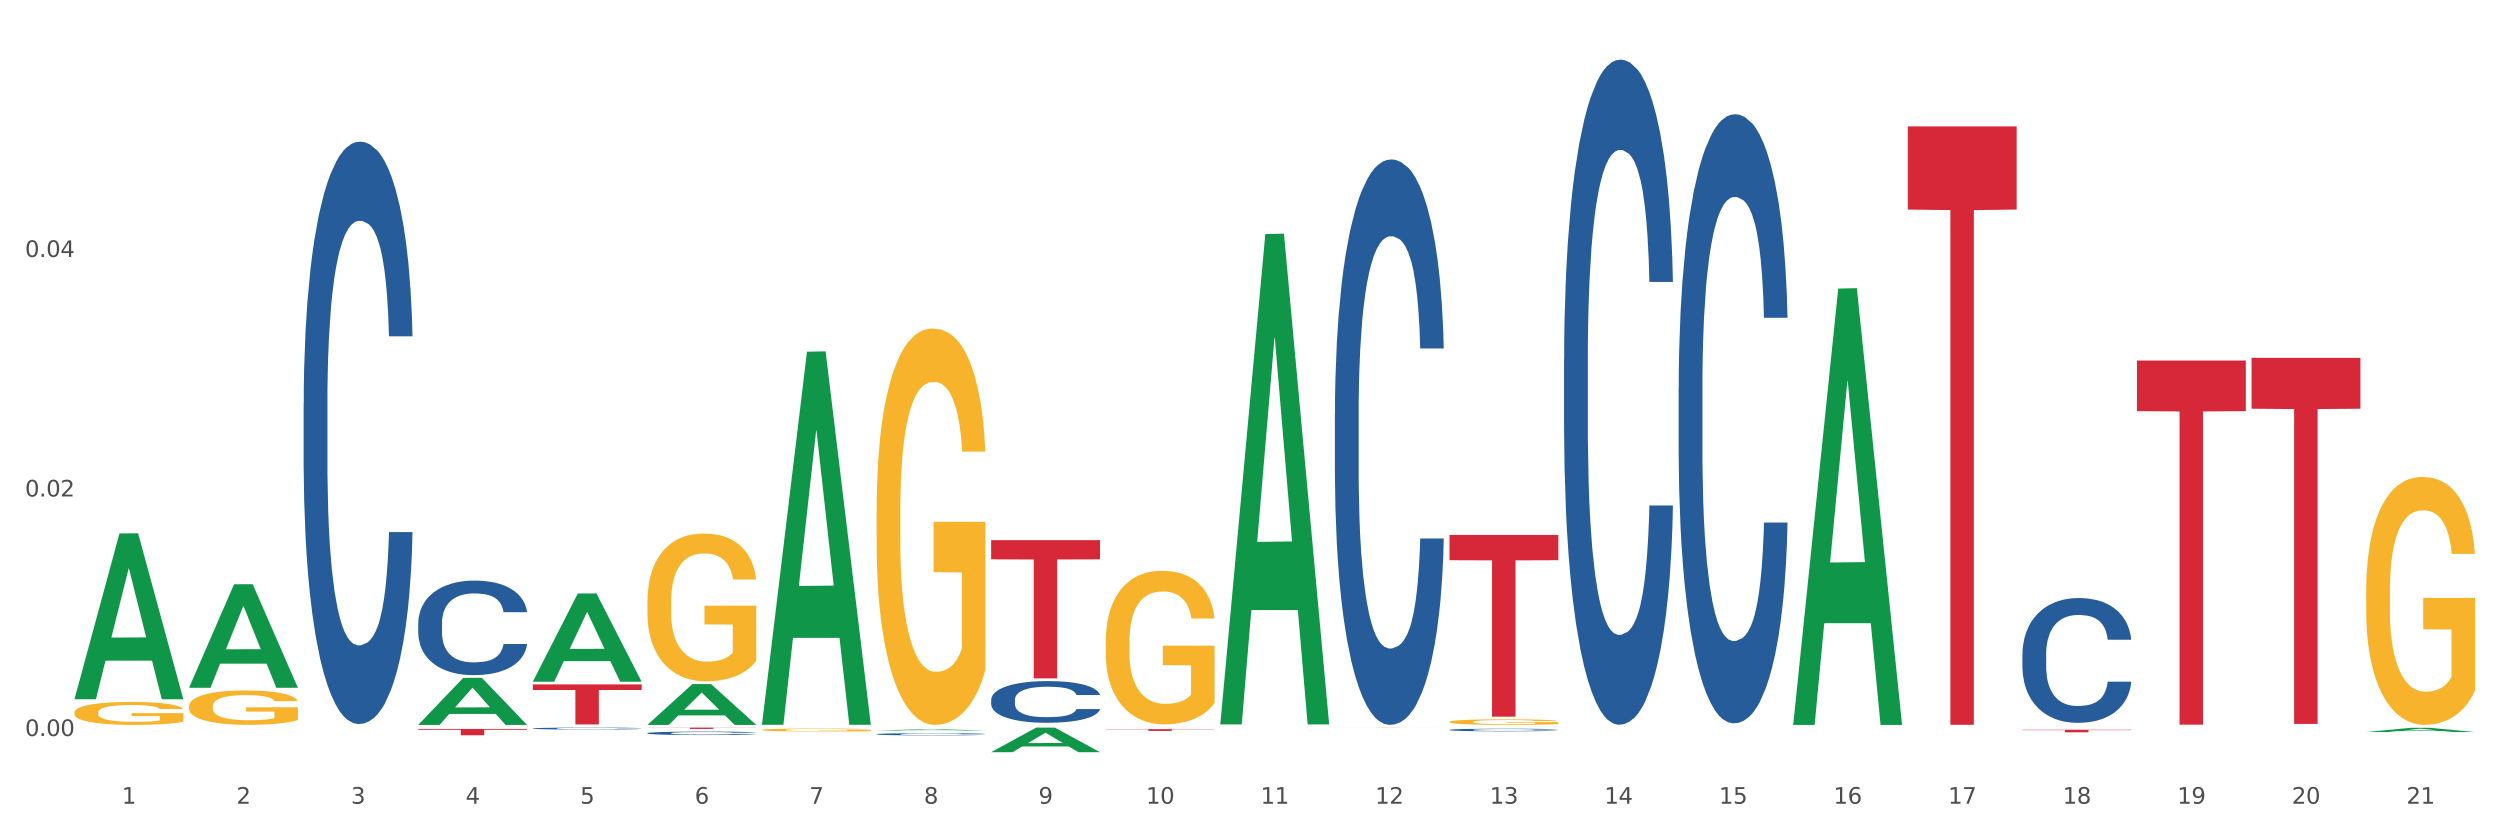 <?xml version="1.0" encoding="utf-8" standalone="no"?>
<!DOCTYPE svg PUBLIC "-//W3C//DTD SVG 1.1//EN"
  "http://www.w3.org/Graphics/SVG/1.1/DTD/svg11.dtd">
<svg xmlns:xlink="http://www.w3.org/1999/xlink" width="1080pt" height="360pt" viewBox="0 0 1080 360" xmlns="http://www.w3.org/2000/svg" version="1.1">
 <rect x="0" y="0" width="1080" height="360" fill="#333333" stroke="none"/>
 <defs>
  <style type="text/css">*{stroke-linejoin: round; stroke-linecap: butt}</style>
 </defs>
 <g id="figure_1">
  <g id="patch_1">
   <path d="M 0 360 
L 1080 360 
L 1080 0 
L 0 0 
z
" style="fill: #ffffff; stroke: #ffffff; stroke-linejoin: miter"/>
  </g>
  <g id="axes_1">
   <g id="matplotlib.axis_1">
    <g id="xtick_1">
     <g id="text_1">
      <!-- 1 -->
      <g style="fill: #4d4d4d" transform="translate(52.633 347.204) scale(0.096 -0.096)">
       <defs>
        <path id="DejaVuSans-31" d="M 794 531 
L 1825 531 
L 1825 4091 
L 703 3866 
L 703 4441 
L 1819 4666 
L 2450 4666 
L 2450 531 
L 3481 531 
L 3481 0 
L 794 0 
L 794 531 
z
" transform="scale(0.016)"/>
       </defs>
       <use xlink:href="#DejaVuSans-31"/>
      </g>
     </g>
    </g>
    <g id="xtick_2">
     <g id="text_2">
      <!-- 2 -->
      <g style="fill: #4d4d4d" transform="translate(102.133 347.204) scale(0.096 -0.096)">
       <defs>
        <path id="DejaVuSans-32" d="M 1228 531 
L 3431 531 
L 3431 0 
L 469 0 
L 469 531 
Q 828 903 1448 1529 
Q 2069 2156 2228 2338 
Q 2531 2678 2651 2914 
Q 2772 3150 2772 3378 
Q 2772 3750 2511 3984 
Q 2250 4219 1831 4219 
Q 1534 4219 1204 4116 
Q 875 4013 500 3803 
L 500 4441 
Q 881 4594 1212 4672 
Q 1544 4750 1819 4750 
Q 2544 4750 2975 4387 
Q 3406 4025 3406 3419 
Q 3406 3131 3298 2873 
Q 3191 2616 2906 2266 
Q 2828 2175 2409 1742 
Q 1991 1309 1228 531 
z
" transform="scale(0.016)"/>
       </defs>
       <use xlink:href="#DejaVuSans-32"/>
      </g>
     </g>
    </g>
    <g id="xtick_3">
     <g id="text_3">
      <!-- 3 -->
      <g style="fill: #4d4d4d" transform="translate(151.633 347.204) scale(0.096 -0.096)">
       <defs>
        <path id="DejaVuSans-33" d="M 2597 2516 
Q 3050 2419 3304 2112 
Q 3559 1806 3559 1356 
Q 3559 666 3084 287 
Q 2609 -91 1734 -91 
Q 1441 -91 1130 -33 
Q 819 25 488 141 
L 488 750 
Q 750 597 1062 519 
Q 1375 441 1716 441 
Q 2309 441 2620 675 
Q 2931 909 2931 1356 
Q 2931 1769 2642 2001 
Q 2353 2234 1838 2234 
L 1294 2234 
L 1294 2753 
L 1863 2753 
Q 2328 2753 2575 2939 
Q 2822 3125 2822 3475 
Q 2822 3834 2567 4026 
Q 2313 4219 1838 4219 
Q 1578 4219 1281 4162 
Q 984 4106 628 3988 
L 628 4550 
Q 988 4650 1302 4700 
Q 1616 4750 1894 4750 
Q 2613 4750 3031 4423 
Q 3450 4097 3450 3541 
Q 3450 3153 3228 2886 
Q 3006 2619 2597 2516 
z
" transform="scale(0.016)"/>
       </defs>
       <use xlink:href="#DejaVuSans-33"/>
      </g>
     </g>
    </g>
    <g id="xtick_4">
     <g id="text_4">
      <!-- 4 -->
      <g style="fill: #4d4d4d" transform="translate(201.133 347.204) scale(0.096 -0.096)">
       <defs>
        <path id="DejaVuSans-34" d="M 2419 4116 
L 825 1625 
L 2419 1625 
L 2419 4116 
z
M 2253 4666 
L 3047 4666 
L 3047 1625 
L 3713 1625 
L 3713 1100 
L 3047 1100 
L 3047 0 
L 2419 0 
L 2419 1100 
L 313 1100 
L 313 1709 
L 2253 4666 
z
" transform="scale(0.016)"/>
       </defs>
       <use xlink:href="#DejaVuSans-34"/>
      </g>
     </g>
    </g>
    <g id="xtick_5">
     <g id="text_5">
      <!-- 5 -->
      <g style="fill: #4d4d4d" transform="translate(250.633 347.204) scale(0.096 -0.096)">
       <defs>
        <path id="DejaVuSans-35" d="M 691 4666 
L 3169 4666 
L 3169 4134 
L 1269 4134 
L 1269 2991 
Q 1406 3038 1543 3061 
Q 1681 3084 1819 3084 
Q 2600 3084 3056 2656 
Q 3513 2228 3513 1497 
Q 3513 744 3044 326 
Q 2575 -91 1722 -91 
Q 1428 -91 1123 -41 
Q 819 9 494 109 
L 494 744 
Q 775 591 1075 516 
Q 1375 441 1709 441 
Q 2250 441 2565 725 
Q 2881 1009 2881 1497 
Q 2881 1984 2565 2268 
Q 2250 2553 1709 2553 
Q 1456 2553 1204 2497 
Q 953 2441 691 2322 
L 691 4666 
z
" transform="scale(0.016)"/>
       </defs>
       <use xlink:href="#DejaVuSans-35"/>
      </g>
     </g>
    </g>
    <g id="xtick_6">
     <g id="text_6">
      <!-- 6 -->
      <g style="fill: #4d4d4d" transform="translate(300.134 347.204) scale(0.096 -0.096)">
       <defs>
        <path id="DejaVuSans-36" d="M 2113 2584 
Q 1688 2584 1439 2293 
Q 1191 2003 1191 1497 
Q 1191 994 1439 701 
Q 1688 409 2113 409 
Q 2538 409 2786 701 
Q 3034 994 3034 1497 
Q 3034 2003 2786 2293 
Q 2538 2584 2113 2584 
z
M 3366 4563 
L 3366 3988 
Q 3128 4100 2886 4159 
Q 2644 4219 2406 4219 
Q 1781 4219 1451 3797 
Q 1122 3375 1075 2522 
Q 1259 2794 1537 2939 
Q 1816 3084 2150 3084 
Q 2853 3084 3261 2657 
Q 3669 2231 3669 1497 
Q 3669 778 3244 343 
Q 2819 -91 2113 -91 
Q 1303 -91 875 529 
Q 447 1150 447 2328 
Q 447 3434 972 4092 
Q 1497 4750 2381 4750 
Q 2619 4750 2861 4703 
Q 3103 4656 3366 4563 
z
" transform="scale(0.016)"/>
       </defs>
       <use xlink:href="#DejaVuSans-36"/>
      </g>
     </g>
    </g>
    <g id="xtick_7">
     <g id="text_7">
      <!-- 7 -->
      <g style="fill: #4d4d4d" transform="translate(349.634 347.204) scale(0.096 -0.096)">
       <defs>
        <path id="DejaVuSans-37" d="M 525 4666 
L 3525 4666 
L 3525 4397 
L 1831 0 
L 1172 0 
L 2766 4134 
L 525 4134 
L 525 4666 
z
" transform="scale(0.016)"/>
       </defs>
       <use xlink:href="#DejaVuSans-37"/>
      </g>
     </g>
    </g>
    <g id="xtick_8">
     <g id="text_8">
      <!-- 8 -->
      <g style="fill: #4d4d4d" transform="translate(399.134 347.204) scale(0.096 -0.096)">
       <defs>
        <path id="DejaVuSans-38" d="M 2034 2216 
Q 1584 2216 1326 1975 
Q 1069 1734 1069 1313 
Q 1069 891 1326 650 
Q 1584 409 2034 409 
Q 2484 409 2743 651 
Q 3003 894 3003 1313 
Q 3003 1734 2745 1975 
Q 2488 2216 2034 2216 
z
M 1403 2484 
Q 997 2584 770 2862 
Q 544 3141 544 3541 
Q 544 4100 942 4425 
Q 1341 4750 2034 4750 
Q 2731 4750 3128 4425 
Q 3525 4100 3525 3541 
Q 3525 3141 3298 2862 
Q 3072 2584 2669 2484 
Q 3125 2378 3379 2068 
Q 3634 1759 3634 1313 
Q 3634 634 3220 271 
Q 2806 -91 2034 -91 
Q 1263 -91 848 271 
Q 434 634 434 1313 
Q 434 1759 690 2068 
Q 947 2378 1403 2484 
z
M 1172 3481 
Q 1172 3119 1398 2916 
Q 1625 2713 2034 2713 
Q 2441 2713 2670 2916 
Q 2900 3119 2900 3481 
Q 2900 3844 2670 4047 
Q 2441 4250 2034 4250 
Q 1625 4250 1398 4047 
Q 1172 3844 1172 3481 
z
" transform="scale(0.016)"/>
       </defs>
       <use xlink:href="#DejaVuSans-38"/>
      </g>
     </g>
    </g>
    <g id="xtick_9">
     <g id="text_9">
      <!-- 9 -->
      <g style="fill: #4d4d4d" transform="translate(448.634 347.204) scale(0.096 -0.096)">
       <defs>
        <path id="DejaVuSans-39" d="M 703 97 
L 703 672 
Q 941 559 1184 500 
Q 1428 441 1663 441 
Q 2288 441 2617 861 
Q 2947 1281 2994 2138 
Q 2813 1869 2534 1725 
Q 2256 1581 1919 1581 
Q 1219 1581 811 2004 
Q 403 2428 403 3163 
Q 403 3881 828 4315 
Q 1253 4750 1959 4750 
Q 2769 4750 3195 4129 
Q 3622 3509 3622 2328 
Q 3622 1225 3098 567 
Q 2575 -91 1691 -91 
Q 1453 -91 1209 -44 
Q 966 3 703 97 
z
M 1959 2075 
Q 2384 2075 2632 2365 
Q 2881 2656 2881 3163 
Q 2881 3666 2632 3958 
Q 2384 4250 1959 4250 
Q 1534 4250 1286 3958 
Q 1038 3666 1038 3163 
Q 1038 2656 1286 2365 
Q 1534 2075 1959 2075 
z
" transform="scale(0.016)"/>
       </defs>
       <use xlink:href="#DejaVuSans-39"/>
      </g>
     </g>
    </g>
    <g id="xtick_10">
     <g id="text_10">
      <!-- 10 -->
      <g style="fill: #4d4d4d" transform="translate(495.079 347.204) scale(0.096 -0.096)">
       <defs>
        <path id="DejaVuSans-30" d="M 2034 4250 
Q 1547 4250 1301 3770 
Q 1056 3291 1056 2328 
Q 1056 1369 1301 889 
Q 1547 409 2034 409 
Q 2525 409 2770 889 
Q 3016 1369 3016 2328 
Q 3016 3291 2770 3770 
Q 2525 4250 2034 4250 
z
M 2034 4750 
Q 2819 4750 3233 4129 
Q 3647 3509 3647 2328 
Q 3647 1150 3233 529 
Q 2819 -91 2034 -91 
Q 1250 -91 836 529 
Q 422 1150 422 2328 
Q 422 3509 836 4129 
Q 1250 4750 2034 4750 
z
" transform="scale(0.016)"/>
       </defs>
       <use xlink:href="#DejaVuSans-31"/>
       <use xlink:href="#DejaVuSans-30" transform="translate(63.623 0)"/>
      </g>
     </g>
    </g>
    <g id="xtick_11">
     <g id="text_11">
      <!-- 11 -->
      <g style="fill: #4d4d4d" transform="translate(544.58 347.204) scale(0.096 -0.096)">
       <use xlink:href="#DejaVuSans-31"/>
       <use xlink:href="#DejaVuSans-31" transform="translate(63.623 0)"/>
      </g>
     </g>
    </g>
    <g id="xtick_12">
     <g id="text_12">
      <!-- 12 -->
      <g style="fill: #4d4d4d" transform="translate(594.08 347.204) scale(0.096 -0.096)">
       <use xlink:href="#DejaVuSans-31"/>
       <use xlink:href="#DejaVuSans-32" transform="translate(63.623 0)"/>
      </g>
     </g>
    </g>
    <g id="xtick_13">
     <g id="text_13">
      <!-- 13 -->
      <g style="fill: #4d4d4d" transform="translate(643.58 347.204) scale(0.096 -0.096)">
       <use xlink:href="#DejaVuSans-31"/>
       <use xlink:href="#DejaVuSans-33" transform="translate(63.623 0)"/>
      </g>
     </g>
    </g>
    <g id="xtick_14">
     <g id="text_14">
      <!-- 14 -->
      <g style="fill: #4d4d4d" transform="translate(693.08 347.204) scale(0.096 -0.096)">
       <use xlink:href="#DejaVuSans-31"/>
       <use xlink:href="#DejaVuSans-34" transform="translate(63.623 0)"/>
      </g>
     </g>
    </g>
    <g id="xtick_15">
     <g id="text_15">
      <!-- 15 -->
      <g style="fill: #4d4d4d" transform="translate(742.58 347.204) scale(0.096 -0.096)">
       <use xlink:href="#DejaVuSans-31"/>
       <use xlink:href="#DejaVuSans-35" transform="translate(63.623 0)"/>
      </g>
     </g>
    </g>
    <g id="xtick_16">
     <g id="text_16">
      <!-- 16 -->
      <g style="fill: #4d4d4d" transform="translate(792.08 347.204) scale(0.096 -0.096)">
       <use xlink:href="#DejaVuSans-31"/>
       <use xlink:href="#DejaVuSans-36" transform="translate(63.623 0)"/>
      </g>
     </g>
    </g>
    <g id="xtick_17">
     <g id="text_17">
      <!-- 17 -->
      <g style="fill: #4d4d4d" transform="translate(841.58 347.204) scale(0.096 -0.096)">
       <use xlink:href="#DejaVuSans-31"/>
       <use xlink:href="#DejaVuSans-37" transform="translate(63.623 0)"/>
      </g>
     </g>
    </g>
    <g id="xtick_18">
     <g id="text_18">
      <!-- 18 -->
      <g style="fill: #4d4d4d" transform="translate(891.08 347.204) scale(0.096 -0.096)">
       <use xlink:href="#DejaVuSans-31"/>
       <use xlink:href="#DejaVuSans-38" transform="translate(63.623 0)"/>
      </g>
     </g>
    </g>
    <g id="xtick_19">
     <g id="text_19">
      <!-- 19 -->
      <g style="fill: #4d4d4d" transform="translate(940.58 347.204) scale(0.096 -0.096)">
       <use xlink:href="#DejaVuSans-31"/>
       <use xlink:href="#DejaVuSans-39" transform="translate(63.623 0)"/>
      </g>
     </g>
    </g>
    <g id="xtick_20">
     <g id="text_20">
      <!-- 20 -->
      <g style="fill: #4d4d4d" transform="translate(990.08 347.204) scale(0.096 -0.096)">
       <use xlink:href="#DejaVuSans-32"/>
       <use xlink:href="#DejaVuSans-30" transform="translate(63.623 0)"/>
      </g>
     </g>
    </g>
    <g id="xtick_21">
     <g id="text_21">
      <!-- 21 -->
      <g style="fill: #4d4d4d" transform="translate(1039.58 347.204) scale(0.096 -0.096)">
       <use xlink:href="#DejaVuSans-32"/>
       <use xlink:href="#DejaVuSans-31" transform="translate(63.623 0)"/>
      </g>
     </g>
    </g>
    <g id="xtick_22"/>
    <g id="xtick_23"/>
    <g id="xtick_24"/>
    <g id="xtick_25"/>
    <g id="xtick_26"/>
    <g id="xtick_27"/>
    <g id="xtick_28"/>
    <g id="xtick_29"/>
    <g id="xtick_30"/>
    <g id="xtick_31"/>
    <g id="xtick_32"/>
    <g id="xtick_33"/>
    <g id="xtick_34"/>
    <g id="xtick_35"/>
    <g id="xtick_36"/>
    <g id="xtick_37"/>
    <g id="xtick_38"/>
    <g id="xtick_39"/>
    <g id="xtick_40"/>
    <g id="xtick_41"/>
   </g>
   <g id="matplotlib.axis_2">
    <g id="ytick_1">
     <g id="text_22">
      <!-- 0.00 -->
      <g style="fill: #4d4d4d" transform="translate(10.8 317.961) scale(0.096 -0.096)">
       <defs>
        <path id="DejaVuSans-2e" d="M 684 794 
L 1344 794 
L 1344 0 
L 684 0 
L 684 794 
z
" transform="scale(0.016)"/>
       </defs>
       <use xlink:href="#DejaVuSans-30"/>
       <use xlink:href="#DejaVuSans-2e" transform="translate(63.623 0)"/>
       <use xlink:href="#DejaVuSans-30" transform="translate(95.41 0)"/>
       <use xlink:href="#DejaVuSans-30" transform="translate(159.033 0)"/>
      </g>
     </g>
    </g>
    <g id="ytick_2">
     <g id="text_23">
      <!-- 0.02 -->
      <g style="fill: #4d4d4d" transform="translate(10.8 214.485) scale(0.096 -0.096)">
       <use xlink:href="#DejaVuSans-30"/>
       <use xlink:href="#DejaVuSans-2e" transform="translate(63.623 0)"/>
       <use xlink:href="#DejaVuSans-30" transform="translate(95.41 0)"/>
       <use xlink:href="#DejaVuSans-32" transform="translate(159.033 0)"/>
      </g>
     </g>
    </g>
    <g id="ytick_3">
     <g id="text_24">
      <!-- 0.04 -->
      <g style="fill: #4d4d4d" transform="translate(10.8 111.01) scale(0.096 -0.096)">
       <use xlink:href="#DejaVuSans-30"/>
       <use xlink:href="#DejaVuSans-2e" transform="translate(63.623 0)"/>
       <use xlink:href="#DejaVuSans-30" transform="translate(95.41 0)"/>
       <use xlink:href="#DejaVuSans-34" transform="translate(159.033 0)"/>
      </g>
     </g>
    </g>
    <g id="ytick_4"/>
    <g id="ytick_5"/>
    <g id="ytick_6"/>
   </g>
   <g id="PolyCollection_1">
    <path d="M 32.175 301.961 
L 32.223 301.894 
L 51.615 230.446 
L 59.663 230.378 
L 79.2 302.096 
L 69.892 302.096 
L 65.674 285.395 
L 45.652 285.395 
L 45.507 285.665 
L 41.435 302.096 
L 32.175 302.096 
L 32.175 301.961 
L 48.173 275.429 
L 63.153 275.362 
L 55.736 245.665 
L 55.639 245.53 
L 55.542 245.732 
L 48.125 275.362 
L 48.173 275.429 
L 32.175 301.961 
z
" clip-path="url(#p77b8c9c12e)" style="fill: #109648"/>
    <path d="M 923.175 155.743 
L 970.2 155.743 
L 970.2 177.604 
L 951.702 177.752 
L 951.702 313.057 
L 941.562 313.057 
L 941.562 177.752 
L 923.175 177.604 
L 923.175 155.89 
L 923.175 155.743 
z
" clip-path="url(#p77b8c9c12e)" style="fill: #d62839"/>
    <path d="M 873.675 315.254 
L 920.7 315.254 
L 920.7 315.408 
L 902.202 315.409 
L 902.202 316.363 
L 892.062 316.363 
L 892.062 315.409 
L 873.675 315.408 
L 873.675 315.255 
L 873.675 315.254 
z
" clip-path="url(#p77b8c9c12e)" style="fill: #d62839"/>
    <path d="M 824.175 54.601 
L 871.2 54.601 
L 871.2 90.526 
L 852.702 90.769 
L 852.702 313.117 
L 842.562 313.117 
L 842.562 90.769 
L 824.175 90.526 
L 824.175 54.844 
L 824.175 54.601 
z
" clip-path="url(#p77b8c9c12e)" style="fill: #d62839"/>
    <path d="M 626.175 231.097 
L 673.2 231.097 
L 673.2 242.006 
L 654.702 242.079 
L 654.702 309.592 
L 644.562 309.592 
L 644.562 242.079 
L 626.175 242.006 
L 626.175 231.171 
L 626.175 231.097 
z
" clip-path="url(#p77b8c9c12e)" style="fill: #d62839"/>
    <path d="M 576.675 314.441 
L 623.7 314.441 
L 623.7 314.448 
L 605.202 314.448 
L 605.202 314.495 
L 595.062 314.495 
L 595.062 314.448 
L 576.675 314.448 
L 576.675 314.441 
L 576.675 314.441 
z
" clip-path="url(#p77b8c9c12e)" style="fill: #d62839"/>
    <path d="M 477.675 314.982 
L 524.7 314.982 
L 524.7 315.089 
L 506.202 315.09 
L 506.202 315.75 
L 496.062 315.75 
L 496.062 315.09 
L 477.675 315.089 
L 477.675 314.983 
L 477.675 314.982 
z
" clip-path="url(#p77b8c9c12e)" style="fill: #d62839"/>
    <path d="M 428.175 233.337 
L 475.2 233.337 
L 475.2 241.639 
L 456.702 241.695 
L 456.702 293.079 
L 446.562 293.079 
L 446.562 241.695 
L 428.175 241.639 
L 428.175 233.393 
L 428.175 233.337 
z
" clip-path="url(#p77b8c9c12e)" style="fill: #d62839"/>
    <path d="M 279.675 314.313 
L 326.7 314.313 
L 326.7 314.393 
L 308.202 314.394 
L 308.202 314.889 
L 298.062 314.889 
L 298.062 314.394 
L 279.675 314.393 
L 279.675 314.314 
L 279.675 314.313 
z
" clip-path="url(#p77b8c9c12e)" style="fill: #d62839"/>
    <path d="M 230.175 295.662 
L 277.2 295.662 
L 277.2 298.068 
L 258.702 298.084 
L 258.702 312.977 
L 248.562 312.977 
L 248.562 298.084 
L 230.175 298.068 
L 230.175 295.678 
L 230.175 295.662 
z
" clip-path="url(#p77b8c9c12e)" style="fill: #d62839"/>
    <path d="M 873.675 282.575 
L 873.731 282.526 
L 873.731 281.148 
L 873.897 279.277 
L 874.509 275.83 
L 875.287 273.221 
L 876.621 270.168 
L 877.344 268.888 
L 878.289 267.46 
L 880.234 265.146 
L 882.457 263.177 
L 884.014 262.094 
L 885.181 261.404 
L 887.794 260.174 
L 889.294 259.632 
L 890.851 259.189 
L 892.185 258.894 
L 894.408 258.549 
L 896.187 258.401 
L 898.244 258.352 
L 899.967 258.401 
L 902.246 258.598 
L 905.581 259.189 
L 906.859 259.534 
L 908.582 260.124 
L 910.361 260.912 
L 911.806 261.7 
L 913.474 262.832 
L 915.197 264.309 
L 916.865 266.18 
L 918.032 267.903 
L 918.977 269.725 
L 919.811 271.941 
L 920.422 274.353 
L 920.7 276.372 
L 910.528 276.372 
L 910.25 274.55 
L 909.694 272.581 
L 909.138 271.251 
L 908.527 270.168 
L 907.582 268.937 
L 906.748 268.15 
L 905.359 267.214 
L 904.08 266.623 
L 903.024 266.279 
L 901.745 265.983 
L 899.022 265.688 
L 897.076 265.688 
L 895.853 265.786 
L 894.353 266.033 
L 893.074 266.377 
L 891.573 266.968 
L 890.406 267.608 
L 889.239 268.445 
L 888.572 269.036 
L 887.571 270.119 
L 886.904 271.005 
L 886.015 272.532 
L 885.515 273.615 
L 884.625 276.421 
L 884.236 278.489 
L 884.069 279.917 
L 883.958 281.492 
L 883.958 289.173 
L 884.292 292.619 
L 884.57 294.096 
L 885.014 295.77 
L 885.848 297.937 
L 887.071 300.054 
L 888.349 301.58 
L 889.406 302.516 
L 890.406 303.205 
L 891.407 303.746 
L 892.63 304.239 
L 893.63 304.534 
L 895.131 304.83 
L 896.91 304.977 
L 898.299 304.977 
L 901.134 304.731 
L 902.413 304.485 
L 903.635 304.14 
L 904.969 303.599 
L 906.026 303.008 
L 906.637 302.565 
L 907.638 301.629 
L 908.416 300.645 
L 909.083 299.512 
L 909.527 298.528 
L 910.028 297.05 
L 910.417 295.377 
L 910.528 294.49 
L 920.7 294.49 
L 920.478 296.263 
L 920.089 297.986 
L 919.31 300.3 
L 918.699 301.629 
L 917.754 303.254 
L 916.753 304.633 
L 915.364 306.159 
L 914.085 307.291 
L 912.751 308.276 
L 911.306 309.162 
L 908.694 310.393 
L 907.749 310.738 
L 905.748 311.329 
L 904.191 311.673 
L 901.912 312.018 
L 899.578 312.215 
L 897.132 312.264 
L 894.964 312.166 
L 892.574 311.87 
L 891.073 311.575 
L 889.406 311.132 
L 887.46 310.442 
L 885.626 309.605 
L 883.903 308.621 
L 882.291 307.488 
L 880.79 306.208 
L 878.844 304.091 
L 877.399 302.023 
L 876.343 300.103 
L 875.62 298.478 
L 874.898 296.41 
L 874.509 294.983 
L 873.897 291.536 
L 873.675 288.336 
L 873.675 282.575 
z
" clip-path="url(#p77b8c9c12e)" style="fill: #255c99"/>
    <path d="M 725.175 167.577 
L 725.231 167.336 
L 725.231 160.607 
L 725.397 151.475 
L 726.009 134.653 
L 726.787 121.916 
L 728.121 107.016 
L 728.844 100.768 
L 729.789 93.799 
L 731.734 82.504 
L 733.957 72.891 
L 735.514 67.604 
L 736.681 64.24 
L 739.294 58.232 
L 740.794 55.588 
L 742.351 53.425 
L 743.685 51.983 
L 745.908 50.301 
L 747.687 49.58 
L 749.744 49.34 
L 751.467 49.58 
L 753.746 50.541 
L 757.081 53.425 
L 758.359 55.108 
L 760.082 57.991 
L 761.861 61.836 
L 763.306 65.682 
L 764.974 71.209 
L 766.697 78.418 
L 768.365 87.551 
L 769.532 95.962 
L 770.477 104.853 
L 771.311 115.668 
L 771.922 127.443 
L 772.2 137.296 
L 762.028 137.296 
L 761.75 128.405 
L 761.194 118.792 
L 760.638 112.303 
L 760.027 107.016 
L 759.082 101.008 
L 758.248 97.163 
L 756.859 92.597 
L 755.58 89.713 
L 754.524 88.031 
L 753.245 86.589 
L 750.522 85.147 
L 748.576 85.147 
L 747.353 85.628 
L 745.853 86.83 
L 744.574 88.512 
L 743.073 91.396 
L 741.906 94.52 
L 740.739 98.605 
L 740.072 101.489 
L 739.071 106.776 
L 738.404 111.102 
L 737.515 118.552 
L 737.015 123.839 
L 736.125 137.537 
L 735.736 147.63 
L 735.569 154.599 
L 735.458 162.29 
L 735.458 199.779 
L 735.792 216.602 
L 736.07 223.811 
L 736.514 231.982 
L 737.348 242.556 
L 738.571 252.89 
L 739.849 260.339 
L 740.906 264.906 
L 741.906 268.27 
L 742.907 270.913 
L 744.13 273.317 
L 745.13 274.759 
L 746.631 276.2 
L 748.41 276.921 
L 749.799 276.921 
L 752.634 275.72 
L 753.913 274.518 
L 755.135 272.836 
L 756.469 270.193 
L 757.526 267.309 
L 758.137 265.146 
L 759.138 260.58 
L 759.916 255.773 
L 760.583 250.246 
L 761.027 245.44 
L 761.528 238.23 
L 761.917 230.059 
L 762.028 225.734 
L 772.2 225.734 
L 771.978 234.385 
L 771.589 242.796 
L 770.81 254.091 
L 770.199 260.58 
L 769.254 268.51 
L 768.253 275.239 
L 766.864 282.689 
L 765.585 288.216 
L 764.251 293.023 
L 762.806 297.349 
L 760.194 303.356 
L 759.249 305.039 
L 757.248 307.923 
L 755.691 309.605 
L 753.412 311.287 
L 751.078 312.248 
L 748.632 312.489 
L 746.464 312.008 
L 744.074 310.566 
L 742.573 309.124 
L 740.906 306.961 
L 738.96 303.597 
L 737.126 299.511 
L 735.403 294.705 
L 733.791 289.178 
L 732.29 282.929 
L 730.344 272.596 
L 728.899 262.502 
L 727.843 253.13 
L 727.12 245.199 
L 726.398 235.106 
L 726.009 228.137 
L 725.397 211.315 
L 725.175 195.694 
L 725.175 167.577 
z
" clip-path="url(#p77b8c9c12e)" style="fill: #255c99"/>
    <path d="M 675.675 154.867 
L 675.731 154.604 
L 675.731 147.257 
L 675.897 137.285 
L 676.509 118.916 
L 677.287 105.008 
L 678.621 88.739 
L 679.344 81.916 
L 680.289 74.306 
L 682.234 61.973 
L 684.457 51.476 
L 686.014 45.703 
L 687.181 42.029 
L 689.794 35.469 
L 691.294 32.582 
L 692.851 30.221 
L 694.185 28.646 
L 696.408 26.809 
L 698.187 26.022 
L 700.244 25.759 
L 701.967 26.022 
L 704.246 27.072 
L 707.581 30.221 
L 708.859 32.057 
L 710.582 35.206 
L 712.361 39.405 
L 713.806 43.604 
L 715.474 49.639 
L 717.197 57.511 
L 718.865 67.483 
L 720.032 76.668 
L 720.977 86.377 
L 721.811 98.186 
L 722.422 111.044 
L 722.7 121.803 
L 712.528 121.803 
L 712.25 112.093 
L 711.694 101.597 
L 711.138 94.512 
L 710.527 88.739 
L 709.582 82.178 
L 708.748 77.98 
L 707.359 72.994 
L 706.08 69.845 
L 705.024 68.008 
L 703.745 66.434 
L 701.022 64.859 
L 699.076 64.859 
L 697.853 65.384 
L 696.353 66.696 
L 695.074 68.533 
L 693.573 71.682 
L 692.406 75.093 
L 691.239 79.554 
L 690.572 82.703 
L 689.571 88.476 
L 688.904 93.2 
L 688.015 101.334 
L 687.515 107.108 
L 686.625 122.065 
L 686.236 133.086 
L 686.069 140.696 
L 685.958 149.094 
L 685.958 190.03 
L 686.292 208.399 
L 686.57 216.271 
L 687.014 225.193 
L 687.848 236.74 
L 689.071 248.023 
L 690.349 256.158 
L 691.406 261.144 
L 692.406 264.818 
L 693.407 267.704 
L 694.63 270.329 
L 695.63 271.903 
L 697.131 273.477 
L 698.91 274.265 
L 700.299 274.265 
L 703.134 272.953 
L 704.413 271.641 
L 705.635 269.804 
L 706.969 266.917 
L 708.026 263.768 
L 708.637 261.406 
L 709.638 256.421 
L 710.416 251.172 
L 711.083 245.137 
L 711.527 239.889 
L 712.028 232.016 
L 712.417 223.094 
L 712.528 218.371 
L 722.7 218.371 
L 722.478 227.818 
L 722.089 237.002 
L 721.31 249.335 
L 720.699 256.421 
L 719.754 265.08 
L 718.753 272.428 
L 717.364 280.563 
L 716.085 286.598 
L 714.751 291.846 
L 713.306 296.57 
L 710.694 303.13 
L 709.749 304.967 
L 707.748 308.116 
L 706.191 309.953 
L 703.912 311.79 
L 701.578 312.839 
L 699.132 313.102 
L 696.964 312.577 
L 694.574 311.003 
L 693.073 309.428 
L 691.406 307.066 
L 689.46 303.393 
L 687.626 298.932 
L 685.903 293.683 
L 684.291 287.648 
L 682.79 280.825 
L 680.844 269.541 
L 679.399 258.52 
L 678.343 248.286 
L 677.62 239.626 
L 676.898 228.605 
L 676.509 220.995 
L 675.897 202.626 
L 675.675 185.569 
L 675.675 154.867 
z
" clip-path="url(#p77b8c9c12e)" style="fill: #255c99"/>
    <path d="M 626.175 315.309 
L 626.231 315.308 
L 626.231 315.28 
L 626.397 315.24 
L 627.009 315.169 
L 627.787 315.114 
L 629.121 315.05 
L 629.844 315.024 
L 630.789 314.994 
L 632.734 314.945 
L 634.957 314.904 
L 636.514 314.882 
L 637.681 314.867 
L 640.294 314.842 
L 641.794 314.83 
L 643.351 314.821 
L 644.685 314.815 
L 646.908 314.808 
L 648.687 314.805 
L 650.744 314.804 
L 652.467 314.805 
L 654.746 314.809 
L 658.081 314.821 
L 659.359 314.828 
L 661.082 314.841 
L 662.861 314.857 
L 664.306 314.873 
L 665.974 314.897 
L 667.697 314.928 
L 669.365 314.967 
L 670.532 315.003 
L 671.477 315.041 
L 672.311 315.087 
L 672.922 315.138 
L 673.2 315.18 
L 663.028 315.18 
L 662.75 315.142 
L 662.194 315.101 
L 661.638 315.073 
L 661.027 315.05 
L 660.082 315.025 
L 659.248 315.008 
L 657.859 314.989 
L 656.58 314.976 
L 655.524 314.969 
L 654.245 314.963 
L 651.522 314.957 
L 649.576 314.957 
L 648.353 314.959 
L 646.853 314.964 
L 645.574 314.971 
L 644.073 314.983 
L 642.906 314.997 
L 641.739 315.014 
L 641.072 315.027 
L 640.071 315.049 
L 639.404 315.068 
L 638.515 315.1 
L 638.015 315.122 
L 637.125 315.181 
L 636.736 315.224 
L 636.569 315.254 
L 636.458 315.287 
L 636.458 315.447 
L 636.792 315.519 
L 637.07 315.55 
L 637.514 315.585 
L 638.348 315.63 
L 639.571 315.674 
L 640.849 315.706 
L 641.906 315.726 
L 642.906 315.74 
L 643.907 315.751 
L 645.13 315.762 
L 646.13 315.768 
L 647.631 315.774 
L 649.41 315.777 
L 650.799 315.777 
L 653.634 315.772 
L 654.913 315.767 
L 656.135 315.76 
L 657.469 315.748 
L 658.526 315.736 
L 659.137 315.727 
L 660.138 315.707 
L 660.916 315.687 
L 661.583 315.663 
L 662.027 315.642 
L 662.528 315.612 
L 662.917 315.577 
L 663.028 315.558 
L 673.2 315.558 
L 672.978 315.595 
L 672.589 315.631 
L 671.81 315.68 
L 671.199 315.707 
L 670.254 315.741 
L 669.253 315.77 
L 667.864 315.802 
L 666.585 315.826 
L 665.251 315.846 
L 663.806 315.865 
L 661.194 315.89 
L 660.249 315.897 
L 658.248 315.91 
L 656.691 315.917 
L 654.412 315.924 
L 652.078 315.928 
L 649.632 315.929 
L 647.464 315.927 
L 645.074 315.921 
L 643.573 315.915 
L 641.906 315.906 
L 639.96 315.891 
L 638.126 315.874 
L 636.403 315.853 
L 634.791 315.83 
L 633.29 315.803 
L 631.344 315.759 
L 629.899 315.715 
L 628.843 315.675 
L 628.12 315.641 
L 627.398 315.598 
L 627.009 315.568 
L 626.397 315.496 
L 626.175 315.43 
L 626.175 315.309 
z
" clip-path="url(#p77b8c9c12e)" style="fill: #255c99"/>
    <path d="M 576.675 178.631 
L 576.731 178.408 
L 576.731 172.162 
L 576.897 163.685 
L 577.509 148.069 
L 578.287 136.246 
L 579.621 122.415 
L 580.344 116.614 
L 581.289 110.145 
L 583.234 99.66 
L 585.457 90.737 
L 587.014 85.829 
L 588.181 82.706 
L 590.794 77.129 
L 592.294 74.675 
L 593.851 72.667 
L 595.185 71.329 
L 597.408 69.767 
L 599.187 69.098 
L 601.244 68.875 
L 602.967 69.098 
L 605.246 69.99 
L 608.581 72.667 
L 609.859 74.229 
L 611.582 76.906 
L 613.361 80.475 
L 614.806 84.044 
L 616.474 89.175 
L 618.197 95.868 
L 619.865 104.345 
L 621.032 112.153 
L 621.977 120.407 
L 622.811 130.445 
L 623.422 141.377 
L 623.7 150.523 
L 613.528 150.523 
L 613.25 142.269 
L 612.694 133.346 
L 612.138 127.322 
L 611.527 122.415 
L 610.582 116.837 
L 609.748 113.268 
L 608.359 109.03 
L 607.08 106.353 
L 606.024 104.791 
L 604.745 103.452 
L 602.022 102.114 
L 600.076 102.114 
L 598.853 102.56 
L 597.353 103.676 
L 596.074 105.237 
L 594.573 107.914 
L 593.406 110.814 
L 592.239 114.607 
L 591.572 117.284 
L 590.571 122.191 
L 589.904 126.207 
L 589.015 133.122 
L 588.515 138.03 
L 587.625 150.746 
L 587.236 160.115 
L 587.069 166.585 
L 586.958 173.724 
L 586.958 208.524 
L 587.292 224.14 
L 587.57 230.833 
L 588.014 238.417 
L 588.848 248.233 
L 590.071 257.826 
L 591.349 264.741 
L 592.406 268.98 
L 593.406 272.103 
L 594.407 274.557 
L 595.63 276.788 
L 596.63 278.126 
L 598.131 279.465 
L 599.91 280.134 
L 601.299 280.134 
L 604.134 279.019 
L 605.413 277.903 
L 606.635 276.342 
L 607.969 273.888 
L 609.026 271.211 
L 609.637 269.203 
L 610.638 264.964 
L 611.416 260.503 
L 612.083 255.372 
L 612.527 250.91 
L 613.028 244.218 
L 613.417 236.633 
L 613.528 232.617 
L 623.7 232.617 
L 623.478 240.648 
L 623.089 248.456 
L 622.31 258.941 
L 621.699 264.964 
L 620.754 272.326 
L 619.753 278.572 
L 618.364 285.488 
L 617.085 290.619 
L 615.751 295.08 
L 614.306 299.096 
L 611.694 304.673 
L 610.749 306.235 
L 608.748 308.912 
L 607.191 310.473 
L 604.912 312.035 
L 602.578 312.927 
L 600.132 313.15 
L 597.964 312.704 
L 595.574 311.365 
L 594.073 310.027 
L 592.406 308.019 
L 590.46 304.896 
L 588.626 301.104 
L 586.903 296.642 
L 585.291 291.511 
L 583.79 285.711 
L 581.844 276.118 
L 580.399 266.749 
L 579.343 258.049 
L 578.62 250.687 
L 577.898 241.318 
L 577.509 234.848 
L 576.897 219.232 
L 576.675 204.732 
L 576.675 178.631 
z
" clip-path="url(#p77b8c9c12e)" style="fill: #255c99"/>
    <path d="M 428.175 302.324 
L 428.231 302.307 
L 428.231 301.847 
L 428.397 301.222 
L 429.009 300.071 
L 429.787 299.199 
L 431.121 298.18 
L 431.844 297.752 
L 432.789 297.275 
L 434.734 296.503 
L 436.957 295.845 
L 438.514 295.483 
L 439.681 295.253 
L 442.294 294.842 
L 443.794 294.661 
L 445.351 294.513 
L 446.685 294.414 
L 448.908 294.299 
L 450.687 294.25 
L 452.744 294.233 
L 454.467 294.25 
L 456.746 294.316 
L 460.081 294.513 
L 461.359 294.628 
L 463.082 294.825 
L 464.861 295.088 
L 466.306 295.351 
L 467.974 295.73 
L 469.697 296.223 
L 471.365 296.848 
L 472.532 297.423 
L 473.477 298.032 
L 474.311 298.772 
L 474.922 299.577 
L 475.2 300.252 
L 465.028 300.252 
L 464.75 299.643 
L 464.194 298.986 
L 463.638 298.542 
L 463.027 298.18 
L 462.082 297.769 
L 461.248 297.506 
L 459.859 297.193 
L 458.58 296.996 
L 457.524 296.881 
L 456.245 296.782 
L 453.522 296.683 
L 451.576 296.683 
L 450.353 296.716 
L 448.853 296.799 
L 447.574 296.914 
L 446.073 297.111 
L 444.906 297.325 
L 443.739 297.604 
L 443.072 297.802 
L 442.071 298.163 
L 441.404 298.459 
L 440.515 298.969 
L 440.015 299.331 
L 439.125 300.268 
L 438.736 300.959 
L 438.569 301.436 
L 438.458 301.962 
L 438.458 304.527 
L 438.792 305.678 
L 439.07 306.171 
L 439.514 306.73 
L 440.348 307.454 
L 441.571 308.161 
L 442.849 308.671 
L 443.906 308.983 
L 444.906 309.213 
L 445.907 309.394 
L 447.13 309.559 
L 448.13 309.657 
L 449.631 309.756 
L 451.41 309.805 
L 452.799 309.805 
L 455.634 309.723 
L 456.913 309.641 
L 458.135 309.526 
L 459.469 309.345 
L 460.526 309.148 
L 461.137 309 
L 462.137 308.687 
L 462.916 308.358 
L 463.583 307.98 
L 464.027 307.651 
L 464.528 307.158 
L 464.917 306.599 
L 465.028 306.303 
L 475.2 306.303 
L 474.978 306.895 
L 474.589 307.47 
L 473.81 308.243 
L 473.199 308.687 
L 472.254 309.23 
L 471.253 309.69 
L 469.864 310.2 
L 468.585 310.578 
L 467.251 310.907 
L 465.806 311.203 
L 463.194 311.614 
L 462.249 311.729 
L 460.248 311.927 
L 458.691 312.042 
L 456.412 312.157 
L 454.078 312.223 
L 451.632 312.239 
L 449.464 312.206 
L 447.074 312.108 
L 445.573 312.009 
L 443.906 311.861 
L 441.96 311.631 
L 440.126 311.351 
L 438.403 311.022 
L 436.791 310.644 
L 435.29 310.216 
L 433.344 309.509 
L 431.899 308.819 
L 430.843 308.177 
L 430.12 307.635 
L 429.398 306.944 
L 429.009 306.467 
L 428.397 305.316 
L 428.175 304.247 
L 428.175 302.324 
z
" clip-path="url(#p77b8c9c12e)" style="fill: #255c99"/>
    <path d="M 378.675 317.163 
L 378.731 317.162 
L 378.731 317.138 
L 378.897 317.104 
L 379.509 317.043 
L 380.287 316.996 
L 381.621 316.942 
L 382.344 316.919 
L 383.289 316.893 
L 385.234 316.852 
L 387.457 316.817 
L 389.014 316.797 
L 390.181 316.785 
L 392.794 316.763 
L 394.294 316.753 
L 395.851 316.745 
L 397.185 316.74 
L 399.408 316.734 
L 401.187 316.731 
L 403.244 316.731 
L 404.967 316.731 
L 407.246 316.735 
L 410.581 316.745 
L 411.859 316.752 
L 413.582 316.762 
L 415.361 316.776 
L 416.806 316.79 
L 418.474 316.811 
L 420.197 316.837 
L 421.865 316.87 
L 423.032 316.901 
L 423.977 316.934 
L 424.811 316.973 
L 425.422 317.016 
L 425.7 317.053 
L 415.528 317.053 
L 415.25 317.02 
L 414.694 316.985 
L 414.138 316.961 
L 413.527 316.942 
L 412.582 316.92 
L 411.748 316.906 
L 410.359 316.889 
L 409.08 316.878 
L 408.024 316.872 
L 406.745 316.867 
L 404.022 316.862 
L 402.076 316.862 
L 400.853 316.863 
L 399.353 316.868 
L 398.074 316.874 
L 396.573 316.884 
L 395.406 316.896 
L 394.239 316.911 
L 393.572 316.921 
L 392.571 316.941 
L 391.904 316.957 
L 391.015 316.984 
L 390.515 317.003 
L 389.625 317.053 
L 389.236 317.09 
L 389.069 317.116 
L 388.958 317.144 
L 388.958 317.281 
L 389.292 317.343 
L 389.57 317.369 
L 390.014 317.399 
L 390.848 317.438 
L 392.071 317.476 
L 393.349 317.503 
L 394.406 317.52 
L 395.406 317.532 
L 396.407 317.542 
L 397.63 317.55 
L 398.63 317.556 
L 400.131 317.561 
L 401.91 317.564 
L 403.299 317.564 
L 406.134 317.559 
L 407.413 317.555 
L 408.635 317.549 
L 409.969 317.539 
L 411.026 317.528 
L 411.637 317.521 
L 412.637 317.504 
L 413.416 317.486 
L 414.083 317.466 
L 414.527 317.448 
L 415.028 317.422 
L 415.417 317.392 
L 415.528 317.376 
L 425.7 317.376 
L 425.478 317.408 
L 425.089 317.439 
L 424.31 317.48 
L 423.699 317.504 
L 422.754 317.533 
L 421.753 317.558 
L 420.364 317.585 
L 419.085 317.605 
L 417.751 317.623 
L 416.306 317.638 
L 413.694 317.66 
L 412.749 317.667 
L 410.748 317.677 
L 409.191 317.683 
L 406.912 317.689 
L 404.578 317.693 
L 402.132 317.694 
L 399.964 317.692 
L 397.574 317.687 
L 396.073 317.682 
L 394.406 317.674 
L 392.46 317.661 
L 390.626 317.646 
L 388.903 317.629 
L 387.291 317.609 
L 385.79 317.586 
L 383.844 317.548 
L 382.399 317.511 
L 381.343 317.477 
L 380.62 317.448 
L 379.898 317.411 
L 379.509 317.385 
L 378.897 317.324 
L 378.675 317.266 
L 378.675 317.163 
z
" clip-path="url(#p77b8c9c12e)" style="fill: #255c99"/>
    <path d="M 279.675 316.716 
L 279.731 316.715 
L 279.731 316.676 
L 279.897 316.624 
L 280.509 316.529 
L 281.287 316.456 
L 282.621 316.371 
L 283.344 316.336 
L 284.289 316.296 
L 286.234 316.232 
L 288.457 316.177 
L 290.014 316.147 
L 291.181 316.128 
L 293.794 316.094 
L 295.294 316.079 
L 296.851 316.066 
L 298.185 316.058 
L 300.408 316.049 
L 302.187 316.045 
L 304.244 316.043 
L 305.967 316.045 
L 308.246 316.05 
L 311.581 316.066 
L 312.859 316.076 
L 314.582 316.092 
L 316.361 316.114 
L 317.806 316.136 
L 319.474 316.168 
L 321.197 316.209 
L 322.865 316.261 
L 324.032 316.308 
L 324.977 316.359 
L 325.811 316.421 
L 326.422 316.488 
L 326.7 316.544 
L 316.528 316.544 
L 316.25 316.493 
L 315.694 316.438 
L 315.138 316.401 
L 314.527 316.371 
L 313.582 316.337 
L 312.748 316.315 
L 311.359 316.289 
L 310.08 316.273 
L 309.024 316.263 
L 307.745 316.255 
L 305.022 316.247 
L 303.076 316.247 
L 301.853 316.25 
L 300.353 316.256 
L 299.074 316.266 
L 297.573 316.282 
L 296.406 316.3 
L 295.239 316.323 
L 294.572 316.34 
L 293.571 316.37 
L 292.904 316.395 
L 292.015 316.437 
L 291.515 316.467 
L 290.625 316.545 
L 290.236 316.602 
L 290.069 316.642 
L 289.958 316.686 
L 289.958 316.899 
L 290.292 316.995 
L 290.57 317.036 
L 291.014 317.082 
L 291.848 317.143 
L 293.071 317.201 
L 294.349 317.244 
L 295.406 317.27 
L 296.406 317.289 
L 297.407 317.304 
L 298.63 317.318 
L 299.63 317.326 
L 301.131 317.334 
L 302.91 317.338 
L 304.299 317.338 
L 307.134 317.331 
L 308.413 317.324 
L 309.635 317.315 
L 310.969 317.3 
L 312.026 317.283 
L 312.637 317.271 
L 313.637 317.245 
L 314.416 317.218 
L 315.083 317.186 
L 315.527 317.159 
L 316.028 317.118 
L 316.417 317.071 
L 316.528 317.047 
L 326.7 317.047 
L 326.478 317.096 
L 326.089 317.144 
L 325.31 317.208 
L 324.699 317.245 
L 323.754 317.29 
L 322.753 317.329 
L 321.364 317.371 
L 320.085 317.402 
L 318.751 317.43 
L 317.306 317.454 
L 314.694 317.489 
L 313.749 317.498 
L 311.748 317.515 
L 310.191 317.524 
L 307.912 317.534 
L 305.578 317.539 
L 303.132 317.541 
L 300.964 317.538 
L 298.574 317.53 
L 297.073 317.521 
L 295.406 317.509 
L 293.46 317.49 
L 291.626 317.467 
L 289.903 317.439 
L 288.291 317.408 
L 286.79 317.372 
L 284.844 317.314 
L 283.399 317.256 
L 282.343 317.203 
L 281.62 317.158 
L 280.898 317.1 
L 280.509 317.061 
L 279.897 316.965 
L 279.675 316.876 
L 279.675 316.716 
z
" clip-path="url(#p77b8c9c12e)" style="fill: #255c99"/>
    <path d="M 230.175 314.693 
L 230.231 314.692 
L 230.231 314.671 
L 230.397 314.641 
L 231.009 314.587 
L 231.787 314.546 
L 233.121 314.499 
L 233.844 314.479 
L 234.789 314.456 
L 236.734 314.42 
L 238.957 314.389 
L 240.514 314.372 
L 241.681 314.361 
L 244.294 314.342 
L 245.794 314.333 
L 247.351 314.326 
L 248.685 314.322 
L 250.908 314.316 
L 252.687 314.314 
L 254.744 314.313 
L 256.467 314.314 
L 258.746 314.317 
L 262.081 314.326 
L 263.359 314.332 
L 265.082 314.341 
L 266.861 314.353 
L 268.306 314.366 
L 269.974 314.384 
L 271.697 314.407 
L 273.365 314.436 
L 274.532 314.463 
L 275.477 314.492 
L 276.311 314.526 
L 276.922 314.564 
L 277.2 314.596 
L 267.028 314.596 
L 266.75 314.567 
L 266.194 314.536 
L 265.638 314.516 
L 265.027 314.499 
L 264.082 314.479 
L 263.248 314.467 
L 261.859 314.452 
L 260.58 314.443 
L 259.524 314.438 
L 258.245 314.433 
L 255.522 314.428 
L 253.576 314.428 
L 252.353 314.43 
L 250.853 314.434 
L 249.574 314.439 
L 248.073 314.448 
L 246.906 314.458 
L 245.739 314.472 
L 245.072 314.481 
L 244.071 314.498 
L 243.404 314.512 
L 242.515 314.536 
L 242.015 314.553 
L 241.125 314.597 
L 240.736 314.629 
L 240.569 314.651 
L 240.458 314.676 
L 240.458 314.797 
L 240.792 314.851 
L 241.07 314.874 
L 241.514 314.9 
L 242.348 314.934 
L 243.571 314.967 
L 244.849 314.991 
L 245.906 315.006 
L 246.906 315.017 
L 247.907 315.025 
L 249.13 315.033 
L 250.13 315.037 
L 251.631 315.042 
L 253.41 315.044 
L 254.799 315.044 
L 257.634 315.041 
L 258.913 315.037 
L 260.135 315.031 
L 261.469 315.023 
L 262.526 315.014 
L 263.137 315.007 
L 264.137 314.992 
L 264.916 314.976 
L 265.583 314.959 
L 266.027 314.943 
L 266.528 314.92 
L 266.917 314.894 
L 267.028 314.88 
L 277.2 314.88 
L 276.978 314.908 
L 276.589 314.935 
L 275.81 314.971 
L 275.199 314.992 
L 274.254 315.017 
L 273.253 315.039 
L 271.864 315.063 
L 270.585 315.081 
L 269.251 315.096 
L 267.806 315.11 
L 265.194 315.129 
L 264.249 315.135 
L 262.248 315.144 
L 260.691 315.149 
L 258.412 315.155 
L 256.078 315.158 
L 253.632 315.159 
L 251.464 315.157 
L 249.074 315.153 
L 247.573 315.148 
L 245.906 315.141 
L 243.96 315.13 
L 242.126 315.117 
L 240.403 315.102 
L 238.791 315.084 
L 237.29 315.064 
L 235.344 315.031 
L 233.899 314.998 
L 232.843 314.968 
L 232.12 314.943 
L 231.398 314.91 
L 231.009 314.888 
L 230.397 314.834 
L 230.175 314.783 
L 230.175 314.693 
z
" clip-path="url(#p77b8c9c12e)" style="fill: #255c99"/>
    <path d="M 180.675 269.168 
L 180.731 269.131 
L 180.731 268.087 
L 180.897 266.669 
L 181.509 264.059 
L 182.287 262.082 
L 183.621 259.769 
L 184.344 258.8 
L 185.289 257.718 
L 187.234 255.965 
L 189.457 254.473 
L 191.014 253.653 
L 192.181 253.131 
L 194.794 252.198 
L 196.294 251.788 
L 197.851 251.452 
L 199.185 251.228 
L 201.408 250.967 
L 203.187 250.855 
L 205.244 250.818 
L 206.967 250.855 
L 209.246 251.005 
L 212.581 251.452 
L 213.859 251.713 
L 215.582 252.161 
L 217.361 252.758 
L 218.806 253.354 
L 220.474 254.212 
L 222.197 255.331 
L 223.865 256.748 
L 225.032 258.054 
L 225.977 259.434 
L 226.811 261.112 
L 227.422 262.94 
L 227.7 264.469 
L 217.528 264.469 
L 217.25 263.089 
L 216.694 261.597 
L 216.138 260.59 
L 215.527 259.769 
L 214.582 258.837 
L 213.748 258.24 
L 212.359 257.532 
L 211.08 257.084 
L 210.024 256.823 
L 208.745 256.599 
L 206.022 256.375 
L 204.076 256.375 
L 202.853 256.45 
L 201.353 256.636 
L 200.074 256.898 
L 198.573 257.345 
L 197.406 257.83 
L 196.239 258.464 
L 195.572 258.912 
L 194.571 259.732 
L 193.904 260.403 
L 193.015 261.56 
L 192.515 262.38 
L 191.625 264.506 
L 191.236 266.073 
L 191.069 267.154 
L 190.958 268.348 
L 190.958 274.166 
L 191.292 276.777 
L 191.57 277.896 
L 192.014 279.164 
L 192.848 280.805 
L 194.071 282.409 
L 195.349 283.565 
L 196.406 284.274 
L 197.406 284.796 
L 198.407 285.206 
L 199.63 285.579 
L 200.63 285.803 
L 202.131 286.027 
L 203.91 286.138 
L 205.299 286.138 
L 208.134 285.952 
L 209.412 285.765 
L 210.635 285.504 
L 211.969 285.094 
L 213.026 284.647 
L 213.637 284.311 
L 214.637 283.602 
L 215.416 282.856 
L 216.083 281.998 
L 216.527 281.252 
L 217.028 280.134 
L 217.417 278.865 
L 217.528 278.194 
L 227.7 278.194 
L 227.478 279.537 
L 227.089 280.842 
L 226.31 282.595 
L 225.699 283.602 
L 224.754 284.833 
L 223.753 285.877 
L 222.364 287.034 
L 221.085 287.891 
L 219.751 288.637 
L 218.306 289.309 
L 215.694 290.241 
L 214.749 290.502 
L 212.748 290.95 
L 211.191 291.211 
L 208.912 291.472 
L 206.578 291.621 
L 204.132 291.658 
L 201.964 291.584 
L 199.574 291.36 
L 198.073 291.136 
L 196.406 290.801 
L 194.46 290.278 
L 192.626 289.644 
L 190.903 288.898 
L 189.291 288.041 
L 187.79 287.071 
L 185.844 285.467 
L 184.399 283.901 
L 183.343 282.446 
L 182.62 281.215 
L 181.898 279.649 
L 181.509 278.567 
L 180.897 275.956 
L 180.675 273.532 
L 180.675 269.168 
z
" clip-path="url(#p77b8c9c12e)" style="fill: #255c99"/>
    <path d="M 972.675 154.589 
L 1019.7 154.589 
L 1019.7 176.567 
L 1001.202 176.715 
L 1001.202 312.739 
L 991.062 312.739 
L 991.062 176.715 
L 972.675 176.567 
L 972.675 154.737 
L 972.675 154.589 
z
" clip-path="url(#p77b8c9c12e)" style="fill: #d62839"/>
    <path d="M 131.175 174.241 
L 131.231 174.012 
L 131.231 167.578 
L 131.397 158.847 
L 132.009 142.763 
L 132.787 130.585 
L 134.121 116.34 
L 134.844 110.366 
L 135.789 103.702 
L 137.734 92.903 
L 139.957 83.712 
L 141.514 78.657 
L 142.681 75.441 
L 145.294 69.696 
L 146.794 67.169 
L 148.351 65.101 
L 149.685 63.722 
L 151.908 62.114 
L 153.687 61.425 
L 155.744 61.195 
L 157.467 61.425 
L 159.746 62.344 
L 163.081 65.101 
L 164.359 66.709 
L 166.082 69.467 
L 167.861 73.143 
L 169.306 76.819 
L 170.974 82.104 
L 172.697 88.997 
L 174.365 97.728 
L 175.532 105.77 
L 176.477 114.272 
L 177.311 124.611 
L 177.922 135.87 
L 178.2 145.29 
L 168.028 145.29 
L 167.75 136.789 
L 167.194 127.598 
L 166.638 121.394 
L 166.027 116.34 
L 165.082 110.595 
L 164.248 106.919 
L 162.859 102.553 
L 161.58 99.796 
L 160.524 98.188 
L 159.245 96.809 
L 156.522 95.431 
L 154.576 95.431 
L 153.353 95.89 
L 151.853 97.039 
L 150.574 98.647 
L 149.073 101.405 
L 147.906 104.392 
L 146.739 108.298 
L 146.072 111.055 
L 145.071 116.11 
L 144.404 120.246 
L 143.515 127.368 
L 143.015 132.423 
L 142.125 145.52 
L 141.736 155.171 
L 141.569 161.834 
L 141.458 169.186 
L 141.458 205.03 
L 141.792 221.114 
L 142.07 228.007 
L 142.514 235.819 
L 143.348 245.929 
L 144.571 255.809 
L 145.849 262.932 
L 146.906 267.298 
L 147.906 270.514 
L 148.907 273.042 
L 150.13 275.34 
L 151.13 276.718 
L 152.631 278.097 
L 154.41 278.786 
L 155.799 278.786 
L 158.634 277.637 
L 159.912 276.488 
L 161.135 274.88 
L 162.469 272.353 
L 163.526 269.595 
L 164.137 267.527 
L 165.137 263.162 
L 165.916 258.566 
L 166.583 253.282 
L 167.027 248.686 
L 167.528 241.793 
L 167.917 233.981 
L 168.028 229.845 
L 178.2 229.845 
L 177.978 238.117 
L 177.589 246.159 
L 176.81 256.958 
L 176.199 263.162 
L 175.254 270.744 
L 174.253 277.178 
L 172.864 284.301 
L 171.585 289.585 
L 170.251 294.181 
L 168.806 298.317 
L 166.194 304.061 
L 165.249 305.669 
L 163.248 308.426 
L 161.691 310.035 
L 159.412 311.643 
L 157.078 312.562 
L 154.632 312.792 
L 152.464 312.332 
L 150.074 310.954 
L 148.573 309.575 
L 146.906 307.507 
L 144.96 304.29 
L 143.126 300.384 
L 141.403 295.789 
L 139.791 290.504 
L 138.29 284.53 
L 136.344 274.65 
L 134.899 265 
L 133.843 256.039 
L 133.12 248.457 
L 132.398 238.806 
L 132.009 232.143 
L 131.397 216.059 
L 131.175 201.124 
L 131.175 174.241 
z
" clip-path="url(#p77b8c9c12e)" style="fill: #255c99"/>
    <path d="M 32.175 307.829 
L 32.231 307.82 
L 32.231 307.494 
L 32.342 307.214 
L 32.897 306.535 
L 33.73 305.974 
L 34.34 305.675 
L 34.951 305.431 
L 35.673 305.186 
L 36.561 304.933 
L 38.171 304.562 
L 39.17 304.372 
L 40.392 304.173 
L 42.613 303.883 
L 44.223 303.72 
L 45.888 303.585 
L 48.609 303.422 
L 50.385 303.349 
L 52.273 303.295 
L 54.549 303.259 
L 56.27 303.25 
L 60.046 303.277 
L 63.266 303.358 
L 64.82 303.422 
L 66.819 303.53 
L 67.874 303.603 
L 69.595 303.748 
L 71.372 303.938 
L 72.593 304.101 
L 74.425 304.408 
L 75.813 304.716 
L 77.09 305.096 
L 77.756 305.358 
L 78.256 305.603 
L 78.7 305.883 
L 79.144 306.327 
L 69.151 306.327 
L 68.762 306.01 
L 68.152 305.711 
L 67.263 305.422 
L 66.486 305.241 
L 65.154 305.015 
L 63.932 304.87 
L 62.655 304.761 
L 61.101 304.671 
L 59.879 304.625 
L 58.158 304.589 
L 54.771 304.598 
L 52.495 304.671 
L 50.941 304.761 
L 49.941 304.843 
L 49.053 304.933 
L 48.054 305.06 
L 46.888 305.25 
L 46.055 305.422 
L 45.222 305.639 
L 44.556 305.856 
L 43.945 306.11 
L 43.445 306.381 
L 43.057 306.662 
L 42.724 307.005 
L 42.446 307.576 
L 42.446 308.815 
L 42.557 309.096 
L 42.835 309.467 
L 43.168 309.747 
L 43.723 310.082 
L 44.223 310.308 
L 45.167 310.634 
L 46.221 310.906 
L 47.054 311.078 
L 47.887 311.223 
L 49.331 311.422 
L 50.941 311.584 
L 52.329 311.684 
L 54.216 311.775 
L 55.493 311.811 
L 56.604 311.829 
L 59.324 311.829 
L 61.267 311.802 
L 63.432 311.738 
L 65.098 311.657 
L 66.486 311.557 
L 68.041 311.394 
L 69.04 311.241 
L 69.04 309.349 
L 56.826 309.34 
L 56.826 308.082 
L 79.2 308.082 
L 79.2 311.775 
L 78.256 311.965 
L 77.201 312.137 
L 76.091 312.29 
L 74.425 312.48 
L 72.427 312.661 
L 70.65 312.788 
L 68.762 312.897 
L 66.542 312.996 
L 63.655 313.087 
L 61.878 313.123 
L 59.657 313.15 
L 57.048 313.159 
L 54.771 313.141 
L 52.551 313.096 
L 50.219 313.014 
L 47.943 312.897 
L 46.221 312.779 
L 44.5 312.634 
L 42.668 312.444 
L 41.225 312.263 
L 40.114 312.1 
L 38.893 311.892 
L 37.56 311.621 
L 36.561 311.376 
L 35.673 311.123 
L 34.729 310.797 
L 34.063 310.517 
L 33.396 310.164 
L 33.008 309.901 
L 32.564 309.494 
L 32.231 308.924 
L 32.175 307.829 
z
" clip-path="url(#p77b8c9c12e)" style="fill: #f7b32b"/>
    <path d="M 279.675 260.006 
L 279.731 259.947 
L 279.731 257.848 
L 279.842 256.041 
L 280.397 251.667 
L 281.23 248.052 
L 281.84 246.128 
L 282.451 244.554 
L 283.173 242.979 
L 284.061 241.347 
L 285.671 238.956 
L 286.67 237.732 
L 287.892 236.449 
L 290.113 234.583 
L 291.723 233.533 
L 293.388 232.659 
L 296.109 231.609 
L 297.885 231.143 
L 299.773 230.793 
L 302.049 230.56 
L 303.77 230.501 
L 307.546 230.676 
L 310.766 231.201 
L 312.32 231.609 
L 314.319 232.309 
L 315.374 232.775 
L 317.095 233.708 
L 318.872 234.933 
L 320.093 235.982 
L 321.925 237.965 
L 323.313 239.947 
L 324.59 242.396 
L 325.256 244.087 
L 325.756 245.662 
L 326.2 247.469 
L 326.644 250.326 
L 316.651 250.326 
L 316.262 248.285 
L 315.652 246.361 
L 314.763 244.495 
L 313.986 243.329 
L 312.654 241.872 
L 311.432 240.939 
L 310.155 240.239 
L 308.601 239.656 
L 307.379 239.364 
L 305.658 239.131 
L 302.271 239.189 
L 299.995 239.656 
L 298.441 240.239 
L 297.441 240.764 
L 296.553 241.347 
L 295.554 242.163 
L 294.388 243.388 
L 293.555 244.495 
L 292.722 245.895 
L 292.056 247.294 
L 291.445 248.927 
L 290.945 250.676 
L 290.557 252.484 
L 290.224 254.699 
L 289.946 258.373 
L 289.946 266.361 
L 290.057 268.169 
L 290.335 270.559 
L 290.668 272.367 
L 291.223 274.524 
L 291.723 275.982 
L 292.667 278.081 
L 293.721 279.831 
L 294.554 280.938 
L 295.387 281.871 
L 296.831 283.154 
L 298.441 284.204 
L 299.829 284.845 
L 301.716 285.428 
L 302.993 285.661 
L 304.104 285.778 
L 306.824 285.778 
L 308.767 285.603 
L 310.932 285.195 
L 312.598 284.67 
L 313.986 284.029 
L 315.541 282.979 
L 316.54 281.988 
L 316.54 269.801 
L 304.326 269.743 
L 304.326 261.638 
L 326.7 261.638 
L 326.7 285.428 
L 325.756 286.653 
L 324.701 287.761 
L 323.591 288.752 
L 321.925 289.976 
L 319.927 291.142 
L 318.15 291.959 
L 316.262 292.658 
L 314.042 293.3 
L 311.155 293.883 
L 309.378 294.116 
L 307.157 294.291 
L 304.548 294.349 
L 302.271 294.233 
L 300.051 293.941 
L 297.719 293.416 
L 295.443 292.658 
L 293.721 291.9 
L 292 290.968 
L 290.168 289.743 
L 288.725 288.577 
L 287.614 287.527 
L 286.393 286.186 
L 285.06 284.437 
L 284.061 282.863 
L 283.173 281.23 
L 282.229 279.131 
L 281.563 277.323 
L 280.896 275.049 
L 280.508 273.358 
L 280.064 270.734 
L 279.731 267.061 
L 279.675 260.006 
z
" clip-path="url(#p77b8c9c12e)" style="fill: #f7b32b"/>
    <path d="M 81.675 297.056 
L 81.723 297.014 
L 101.115 252.402 
L 109.163 252.36 
L 128.7 297.141 
L 119.392 297.141 
L 115.174 286.713 
L 95.152 286.713 
L 95.007 286.881 
L 90.935 297.141 
L 81.675 297.141 
L 81.675 297.056 
L 97.673 280.49 
L 112.653 280.448 
L 105.236 261.905 
L 105.139 261.821 
L 105.042 261.947 
L 97.625 280.448 
L 97.673 280.49 
L 81.675 297.056 
z
" clip-path="url(#p77b8c9c12e)" style="fill: #109648"/>
    <path d="M 180.675 313.121 
L 180.723 313.102 
L 200.115 292.832 
L 208.163 292.813 
L 227.7 313.159 
L 218.392 313.159 
L 214.174 308.421 
L 194.152 308.421 
L 194.007 308.498 
L 189.935 313.159 
L 180.675 313.159 
L 180.675 313.121 
L 196.673 305.594 
L 211.653 305.575 
L 204.236 297.149 
L 204.139 297.111 
L 204.042 297.168 
L 196.625 305.575 
L 196.673 305.594 
L 180.675 313.121 
z
" clip-path="url(#p77b8c9c12e)" style="fill: #109648"/>
    <path d="M 230.175 294.436 
L 230.223 294.4 
L 249.615 256.389 
L 257.663 256.353 
L 277.2 294.508 
L 267.892 294.508 
L 263.674 285.623 
L 243.652 285.623 
L 243.507 285.766 
L 239.435 294.508 
L 230.175 294.508 
L 230.175 294.436 
L 246.173 280.32 
L 261.153 280.285 
L 253.736 264.485 
L 253.639 264.414 
L 253.542 264.521 
L 246.125 280.285 
L 246.173 280.32 
L 230.175 294.436 
z
" clip-path="url(#p77b8c9c12e)" style="fill: #109648"/>
    <path d="M 279.675 313.126 
L 279.723 313.109 
L 299.115 295.52 
L 307.163 295.504 
L 326.7 313.159 
L 317.392 313.159 
L 313.174 309.048 
L 293.152 309.048 
L 293.007 309.114 
L 288.935 313.159 
L 279.675 313.159 
L 279.675 313.126 
L 295.673 306.594 
L 310.653 306.578 
L 303.236 299.267 
L 303.139 299.234 
L 303.042 299.283 
L 295.625 306.578 
L 295.673 306.594 
L 279.675 313.126 
z
" clip-path="url(#p77b8c9c12e)" style="fill: #109648"/>
    <path d="M 329.175 312.818 
L 329.223 312.666 
L 348.615 151.932 
L 356.663 151.78 
L 376.2 313.121 
L 366.892 313.121 
L 362.674 275.55 
L 342.652 275.55 
L 342.507 276.156 
L 338.435 313.121 
L 329.175 313.121 
L 329.175 312.818 
L 345.173 253.129 
L 360.153 252.978 
L 352.736 186.169 
L 352.639 185.866 
L 352.542 186.321 
L 345.125 252.978 
L 345.173 253.129 
L 329.175 312.818 
z
" clip-path="url(#p77b8c9c12e)" style="fill: #109648"/>
    <path d="M 378.675 315.575 
L 378.723 315.575 
L 398.115 315.059 
L 406.163 315.058 
L 425.7 315.576 
L 416.392 315.576 
L 412.174 315.456 
L 392.152 315.456 
L 392.007 315.458 
L 387.935 315.576 
L 378.675 315.576 
L 378.675 315.575 
L 394.673 315.384 
L 409.653 315.383 
L 402.236 315.169 
L 402.139 315.168 
L 402.042 315.169 
L 394.625 315.383 
L 394.673 315.384 
L 378.675 315.575 
z
" clip-path="url(#p77b8c9c12e)" style="fill: #109648"/>
    <path d="M 428.175 324.93 
L 428.223 324.92 
L 447.615 314.323 
L 455.663 314.313 
L 475.2 324.95 
L 465.892 324.95 
L 461.674 322.473 
L 441.652 322.473 
L 441.507 322.513 
L 437.435 324.95 
L 428.175 324.95 
L 428.175 324.93 
L 444.173 320.995 
L 459.153 320.985 
L 451.736 316.58 
L 451.639 316.56 
L 451.542 316.59 
L 444.125 320.985 
L 444.173 320.995 
L 428.175 324.93 
z
" clip-path="url(#p77b8c9c12e)" style="fill: #109648"/>
    <path d="M 527.175 312.531 
L 527.223 312.332 
L 546.615 101.119 
L 554.663 100.92 
L 574.2 312.929 
L 564.892 312.929 
L 560.674 263.56 
L 540.652 263.56 
L 540.507 264.356 
L 536.435 312.929 
L 527.175 312.929 
L 527.175 312.531 
L 543.173 234.098 
L 558.153 233.898 
L 550.736 146.109 
L 550.639 145.711 
L 550.542 146.308 
L 543.125 233.898 
L 543.173 234.098 
L 527.175 312.531 
z
" clip-path="url(#p77b8c9c12e)" style="fill: #109648"/>
    <path d="M 774.675 312.805 
L 774.723 312.628 
L 794.115 124.658 
L 802.163 124.481 
L 821.7 313.159 
L 812.392 313.159 
L 808.174 269.223 
L 788.152 269.223 
L 788.007 269.931 
L 783.935 313.159 
L 774.675 313.159 
L 774.675 312.805 
L 790.673 243.003 
L 805.653 242.826 
L 798.236 164.697 
L 798.139 164.343 
L 798.042 164.874 
L 790.625 242.826 
L 790.673 243.003 
L 774.675 312.805 
z
" clip-path="url(#p77b8c9c12e)" style="fill: #109648"/>
    <path d="M 1022.175 316.253 
L 1022.223 316.251 
L 1041.615 314.398 
L 1049.663 314.397 
L 1069.2 316.257 
L 1059.892 316.257 
L 1055.674 315.823 
L 1035.652 315.823 
L 1035.507 315.83 
L 1031.435 316.257 
L 1022.175 316.257 
L 1022.175 316.253 
L 1038.173 315.565 
L 1053.153 315.563 
L 1045.736 314.793 
L 1045.639 314.79 
L 1045.542 314.795 
L 1038.125 315.563 
L 1038.173 315.565 
L 1022.175 316.253 
z
" clip-path="url(#p77b8c9c12e)" style="fill: #109648"/>
    <path d="M 81.675 305.148 
L 81.731 305.134 
L 81.731 304.647 
L 81.842 304.227 
L 82.397 303.211 
L 83.23 302.371 
L 83.84 301.924 
L 84.451 301.559 
L 85.173 301.193 
L 86.061 300.814 
L 87.671 300.259 
L 88.67 299.974 
L 89.892 299.676 
L 92.113 299.243 
L 93.723 298.999 
L 95.388 298.796 
L 98.109 298.552 
L 99.885 298.444 
L 101.773 298.362 
L 104.049 298.308 
L 105.77 298.295 
L 109.546 298.335 
L 112.766 298.457 
L 114.32 298.552 
L 116.319 298.715 
L 117.374 298.823 
L 119.095 299.04 
L 120.872 299.324 
L 122.093 299.568 
L 123.925 300.028 
L 125.313 300.489 
L 126.59 301.058 
L 127.256 301.45 
L 127.756 301.816 
L 128.2 302.236 
L 128.644 302.9 
L 118.651 302.9 
L 118.262 302.425 
L 117.652 301.979 
L 116.763 301.545 
L 115.986 301.274 
L 114.654 300.936 
L 113.432 300.719 
L 112.155 300.557 
L 110.601 300.421 
L 109.379 300.353 
L 107.658 300.299 
L 104.271 300.313 
L 101.995 300.421 
L 100.441 300.557 
L 99.441 300.678 
L 98.553 300.814 
L 97.554 301.003 
L 96.388 301.288 
L 95.555 301.545 
L 94.722 301.87 
L 94.056 302.195 
L 93.445 302.574 
L 92.945 302.981 
L 92.557 303.401 
L 92.224 303.915 
L 91.946 304.768 
L 91.946 306.624 
L 92.057 307.044 
L 92.335 307.599 
L 92.668 308.019 
L 93.223 308.52 
L 93.723 308.859 
L 94.667 309.346 
L 95.721 309.752 
L 96.554 310.01 
L 97.387 310.226 
L 98.831 310.524 
L 100.441 310.768 
L 101.829 310.917 
L 103.716 311.053 
L 104.993 311.107 
L 106.104 311.134 
L 108.824 311.134 
L 110.767 311.093 
L 112.932 310.998 
L 114.598 310.877 
L 115.986 310.728 
L 117.541 310.484 
L 118.54 310.254 
L 118.54 307.423 
L 106.326 307.409 
L 106.326 305.527 
L 128.7 305.527 
L 128.7 311.053 
L 127.756 311.337 
L 126.701 311.594 
L 125.591 311.825 
L 123.925 312.109 
L 121.927 312.38 
L 120.15 312.569 
L 118.262 312.732 
L 116.042 312.881 
L 113.155 313.016 
L 111.378 313.071 
L 109.157 313.111 
L 106.548 313.125 
L 104.271 313.098 
L 102.051 313.03 
L 99.719 312.908 
L 97.443 312.732 
L 95.721 312.556 
L 94 312.339 
L 92.168 312.055 
L 90.725 311.784 
L 89.614 311.54 
L 88.393 311.229 
L 87.06 310.822 
L 86.061 310.457 
L 85.173 310.077 
L 84.229 309.59 
L 83.563 309.17 
L 82.896 308.642 
L 82.508 308.249 
L 82.064 307.64 
L 81.731 306.786 
L 81.675 305.148 
z
" clip-path="url(#p77b8c9c12e)" style="fill: #f7b32b"/>
    <path d="M 180.675 314.888 
L 227.7 314.888 
L 227.7 315.269 
L 209.202 315.271 
L 209.202 317.626 
L 199.062 317.626 
L 199.062 315.271 
L 180.675 315.269 
L 180.675 314.891 
L 180.675 314.888 
z
" clip-path="url(#p77b8c9c12e)" style="fill: #d62839"/>
    <path d="M 329.175 315.324 
L 329.231 315.322 
L 329.231 315.28 
L 329.342 315.243 
L 329.897 315.154 
L 330.73 315.08 
L 331.34 315.041 
L 331.951 315.009 
L 332.673 314.977 
L 333.561 314.944 
L 335.171 314.895 
L 336.17 314.87 
L 337.392 314.844 
L 339.613 314.806 
L 341.223 314.785 
L 342.888 314.767 
L 345.609 314.746 
L 347.385 314.736 
L 349.273 314.729 
L 351.549 314.724 
L 353.27 314.723 
L 357.046 314.727 
L 360.266 314.737 
L 361.82 314.746 
L 363.819 314.76 
L 364.874 314.77 
L 366.595 314.789 
L 368.372 314.813 
L 369.593 314.835 
L 371.425 314.875 
L 372.813 314.915 
L 374.09 314.965 
L 374.756 315 
L 375.256 315.032 
L 375.7 315.069 
L 376.144 315.127 
L 366.151 315.127 
L 365.762 315.085 
L 365.152 315.046 
L 364.263 315.008 
L 363.486 314.984 
L 362.154 314.955 
L 360.932 314.936 
L 359.655 314.921 
L 358.101 314.91 
L 356.879 314.904 
L 355.158 314.899 
L 351.771 314.9 
L 349.495 314.91 
L 347.941 314.921 
L 346.941 314.932 
L 346.053 314.944 
L 345.054 314.961 
L 343.888 314.985 
L 343.055 315.008 
L 342.222 315.036 
L 341.556 315.065 
L 340.945 315.098 
L 340.445 315.134 
L 340.057 315.171 
L 339.724 315.216 
L 339.446 315.29 
L 339.446 315.453 
L 339.557 315.49 
L 339.835 315.538 
L 340.168 315.575 
L 340.723 315.619 
L 341.223 315.649 
L 342.167 315.691 
L 343.221 315.727 
L 344.054 315.75 
L 344.887 315.769 
L 346.331 315.795 
L 347.941 315.816 
L 349.329 315.829 
L 351.216 315.841 
L 352.493 315.846 
L 353.604 315.848 
L 356.324 315.848 
L 358.267 315.845 
L 360.432 315.836 
L 362.098 315.826 
L 363.486 315.812 
L 365.041 315.791 
L 366.04 315.771 
L 366.04 315.523 
L 353.826 315.522 
L 353.826 315.357 
L 376.2 315.357 
L 376.2 315.841 
L 375.256 315.866 
L 374.201 315.888 
L 373.091 315.909 
L 371.425 315.934 
L 369.427 315.957 
L 367.65 315.974 
L 365.762 315.988 
L 363.542 316.001 
L 360.655 316.013 
L 358.878 316.018 
L 356.657 316.021 
L 354.048 316.023 
L 351.771 316.02 
L 349.551 316.014 
L 347.219 316.004 
L 344.943 315.988 
L 343.221 315.973 
L 341.5 315.954 
L 339.668 315.929 
L 338.225 315.905 
L 337.114 315.884 
L 335.893 315.856 
L 334.56 315.821 
L 333.561 315.789 
L 332.673 315.756 
L 331.729 315.713 
L 331.063 315.676 
L 330.396 315.63 
L 330.008 315.595 
L 329.564 315.542 
L 329.231 315.467 
L 329.175 315.324 
z
" clip-path="url(#p77b8c9c12e)" style="fill: #f7b32b"/>
    <path d="M 378.675 221.045 
L 378.731 220.888 
L 378.731 215.258 
L 378.842 210.41 
L 379.397 198.681 
L 380.23 188.985 
L 380.84 183.824 
L 381.451 179.601 
L 382.173 175.379 
L 383.061 171 
L 384.671 164.588 
L 385.67 161.303 
L 386.892 157.863 
L 389.113 152.858 
L 390.723 150.043 
L 392.388 147.697 
L 395.109 144.882 
L 396.885 143.631 
L 398.773 142.693 
L 401.049 142.067 
L 402.77 141.911 
L 406.546 142.38 
L 409.766 143.788 
L 411.32 144.882 
L 413.319 146.759 
L 414.374 148.01 
L 416.095 150.512 
L 417.872 153.797 
L 419.093 156.612 
L 420.925 161.929 
L 422.313 167.246 
L 423.59 173.815 
L 424.256 178.35 
L 424.756 182.573 
L 425.2 187.421 
L 425.644 195.084 
L 415.651 195.084 
L 415.262 189.61 
L 414.652 184.449 
L 413.763 179.445 
L 412.986 176.317 
L 411.654 172.407 
L 410.432 169.905 
L 409.155 168.028 
L 407.601 166.464 
L 406.379 165.682 
L 404.658 165.057 
L 401.271 165.213 
L 398.995 166.464 
L 397.441 168.028 
L 396.441 169.436 
L 395.553 171 
L 394.554 173.189 
L 393.388 176.473 
L 392.555 179.445 
L 391.722 183.198 
L 391.056 186.952 
L 390.445 191.33 
L 389.945 196.022 
L 389.557 200.87 
L 389.224 206.813 
L 388.946 216.666 
L 388.946 238.091 
L 389.057 242.94 
L 389.335 249.352 
L 389.668 254.2 
L 390.223 259.986 
L 390.723 263.896 
L 391.667 269.526 
L 392.721 274.218 
L 393.554 277.189 
L 394.387 279.691 
L 395.831 283.132 
L 397.441 285.947 
L 398.829 287.667 
L 400.716 289.231 
L 401.993 289.857 
L 403.104 290.17 
L 405.824 290.17 
L 407.767 289.7 
L 409.932 288.606 
L 411.598 287.198 
L 412.986 285.478 
L 414.541 282.663 
L 415.54 280.004 
L 415.54 247.318 
L 403.326 247.162 
L 403.326 225.424 
L 425.7 225.424 
L 425.7 289.231 
L 424.756 292.515 
L 423.701 295.487 
L 422.591 298.146 
L 420.925 301.43 
L 418.927 304.558 
L 417.15 306.747 
L 415.262 308.624 
L 413.042 310.344 
L 410.155 311.908 
L 408.378 312.534 
L 406.157 313.003 
L 403.548 313.159 
L 401.271 312.846 
L 399.051 312.064 
L 396.719 310.657 
L 394.443 308.624 
L 392.721 306.591 
L 391 304.088 
L 389.168 300.804 
L 387.725 297.676 
L 386.614 294.861 
L 385.393 291.264 
L 384.06 286.573 
L 383.061 282.35 
L 382.173 277.971 
L 381.229 272.341 
L 380.563 267.493 
L 379.896 261.394 
L 379.508 256.858 
L 379.064 249.821 
L 378.731 239.968 
L 378.675 221.045 
z
" clip-path="url(#p77b8c9c12e)" style="fill: #f7b32b"/>
    <path d="M 477.675 277.246 
L 477.731 277.186 
L 477.731 275.005 
L 477.842 273.128 
L 478.397 268.585 
L 479.23 264.83 
L 479.84 262.831 
L 480.451 261.196 
L 481.173 259.56 
L 482.061 257.865 
L 483.671 255.381 
L 484.67 254.109 
L 485.892 252.777 
L 488.113 250.839 
L 489.723 249.748 
L 491.388 248.84 
L 494.109 247.75 
L 495.885 247.265 
L 497.773 246.902 
L 500.049 246.66 
L 501.77 246.599 
L 505.546 246.781 
L 508.766 247.326 
L 510.32 247.75 
L 512.319 248.477 
L 513.374 248.961 
L 515.095 249.93 
L 516.872 251.202 
L 518.093 252.292 
L 519.925 254.352 
L 521.313 256.411 
L 522.59 258.955 
L 523.256 260.711 
L 523.756 262.347 
L 524.2 264.224 
L 524.644 267.192 
L 514.651 267.192 
L 514.262 265.072 
L 513.652 263.073 
L 512.763 261.135 
L 511.986 259.924 
L 510.654 258.41 
L 509.432 257.441 
L 508.155 256.714 
L 506.601 256.108 
L 505.379 255.805 
L 503.658 255.563 
L 500.271 255.624 
L 497.995 256.108 
L 496.441 256.714 
L 495.441 257.259 
L 494.553 257.865 
L 493.554 258.713 
L 492.388 259.984 
L 491.555 261.135 
L 490.722 262.589 
L 490.056 264.043 
L 489.445 265.738 
L 488.945 267.555 
L 488.557 269.433 
L 488.224 271.735 
L 487.946 275.55 
L 487.946 283.848 
L 488.057 285.726 
L 488.335 288.209 
L 488.668 290.087 
L 489.223 292.328 
L 489.723 293.842 
L 490.667 296.022 
L 491.721 297.839 
L 492.554 298.99 
L 493.387 299.959 
L 494.831 301.292 
L 496.441 302.382 
L 497.829 303.048 
L 499.716 303.654 
L 500.993 303.896 
L 502.104 304.017 
L 504.824 304.017 
L 506.767 303.836 
L 508.932 303.412 
L 510.598 302.867 
L 511.986 302.2 
L 513.541 301.11 
L 514.54 300.081 
L 514.54 287.422 
L 502.326 287.361 
L 502.326 278.942 
L 524.7 278.942 
L 524.7 303.654 
L 523.756 304.926 
L 522.701 306.077 
L 521.591 307.106 
L 519.925 308.378 
L 517.927 309.59 
L 516.15 310.438 
L 514.262 311.164 
L 512.042 311.831 
L 509.155 312.436 
L 507.378 312.679 
L 505.157 312.86 
L 502.548 312.921 
L 500.271 312.8 
L 498.051 312.497 
L 495.719 311.952 
L 493.443 311.164 
L 491.721 310.377 
L 490 309.408 
L 488.168 308.136 
L 486.725 306.925 
L 485.614 305.834 
L 484.393 304.441 
L 483.06 302.624 
L 482.061 300.989 
L 481.173 299.293 
L 480.229 297.113 
L 479.563 295.235 
L 478.896 292.873 
L 478.508 291.116 
L 478.064 288.391 
L 477.731 284.575 
L 477.675 277.246 
z
" clip-path="url(#p77b8c9c12e)" style="fill: #f7b32b"/>
    <path d="M 626.175 311.861 
L 626.231 311.859 
L 626.231 311.78 
L 626.342 311.712 
L 626.897 311.546 
L 627.73 311.41 
L 628.34 311.337 
L 628.951 311.278 
L 629.673 311.218 
L 630.561 311.156 
L 632.171 311.066 
L 633.17 311.02 
L 634.392 310.971 
L 636.613 310.901 
L 638.223 310.861 
L 639.888 310.828 
L 642.609 310.788 
L 644.385 310.771 
L 646.273 310.758 
L 648.549 310.749 
L 650.27 310.747 
L 654.046 310.753 
L 657.266 310.773 
L 658.82 310.788 
L 660.819 310.815 
L 661.874 310.832 
L 663.595 310.868 
L 665.372 310.914 
L 666.593 310.954 
L 668.425 311.029 
L 669.813 311.103 
L 671.09 311.196 
L 671.756 311.26 
L 672.256 311.319 
L 672.7 311.388 
L 673.144 311.496 
L 663.151 311.496 
L 662.762 311.419 
L 662.152 311.346 
L 661.263 311.275 
L 660.486 311.231 
L 659.154 311.176 
L 657.932 311.141 
L 656.655 311.114 
L 655.101 311.092 
L 653.879 311.081 
L 652.158 311.073 
L 648.771 311.075 
L 646.495 311.092 
L 644.941 311.114 
L 643.941 311.134 
L 643.053 311.156 
L 642.054 311.187 
L 640.888 311.233 
L 640.055 311.275 
L 639.222 311.328 
L 638.556 311.381 
L 637.945 311.443 
L 637.445 311.509 
L 637.057 311.577 
L 636.724 311.661 
L 636.446 311.8 
L 636.446 312.102 
L 636.557 312.17 
L 636.835 312.26 
L 637.168 312.328 
L 637.723 312.41 
L 638.223 312.465 
L 639.167 312.544 
L 640.221 312.611 
L 641.054 312.652 
L 641.887 312.688 
L 643.331 312.736 
L 644.941 312.776 
L 646.329 312.8 
L 648.216 312.822 
L 649.493 312.831 
L 650.604 312.835 
L 653.324 312.835 
L 655.267 312.829 
L 657.432 312.813 
L 659.098 312.793 
L 660.486 312.769 
L 662.041 312.729 
L 663.04 312.692 
L 663.04 312.232 
L 650.826 312.229 
L 650.826 311.923 
L 673.2 311.923 
L 673.2 312.822 
L 672.256 312.868 
L 671.201 312.91 
L 670.091 312.948 
L 668.425 312.994 
L 666.427 313.038 
L 664.65 313.069 
L 662.762 313.095 
L 660.542 313.119 
L 657.655 313.141 
L 655.878 313.15 
L 653.657 313.157 
L 651.048 313.159 
L 648.771 313.155 
L 646.551 313.144 
L 644.219 313.124 
L 641.943 313.095 
L 640.221 313.067 
L 638.5 313.031 
L 636.668 312.985 
L 635.225 312.941 
L 634.114 312.901 
L 632.893 312.851 
L 631.56 312.785 
L 630.561 312.725 
L 629.673 312.663 
L 628.729 312.584 
L 628.063 312.516 
L 627.396 312.43 
L 627.008 312.366 
L 626.564 312.267 
L 626.231 312.128 
L 626.175 311.861 
z
" clip-path="url(#p77b8c9c12e)" style="fill: #f7b32b"/>
    <path d="M 1022.175 255.526 
L 1022.231 255.428 
L 1022.231 251.906 
L 1022.342 248.874 
L 1022.897 241.537 
L 1023.73 235.472 
L 1024.34 232.244 
L 1024.951 229.603 
L 1025.673 226.962 
L 1026.561 224.223 
L 1028.171 220.212 
L 1029.17 218.158 
L 1030.392 216.006 
L 1032.613 212.875 
L 1034.223 211.114 
L 1035.888 209.647 
L 1038.609 207.886 
L 1040.385 207.104 
L 1042.273 206.517 
L 1044.549 206.126 
L 1046.27 206.028 
L 1050.046 206.321 
L 1053.266 207.202 
L 1054.82 207.886 
L 1056.819 209.06 
L 1057.874 209.843 
L 1059.595 211.408 
L 1061.372 213.462 
L 1062.593 215.223 
L 1064.425 218.549 
L 1065.813 221.875 
L 1067.09 225.983 
L 1067.756 228.82 
L 1068.256 231.461 
L 1068.7 234.494 
L 1069.144 239.287 
L 1059.151 239.287 
L 1058.762 235.863 
L 1058.152 232.635 
L 1057.263 229.505 
L 1056.486 227.549 
L 1055.154 225.103 
L 1053.932 223.538 
L 1052.655 222.364 
L 1051.101 221.386 
L 1049.879 220.897 
L 1048.158 220.505 
L 1044.771 220.603 
L 1042.495 221.386 
L 1040.941 222.364 
L 1039.941 223.244 
L 1039.053 224.223 
L 1038.054 225.592 
L 1036.888 227.646 
L 1036.055 229.505 
L 1035.222 231.853 
L 1034.556 234.201 
L 1033.945 236.94 
L 1033.445 239.874 
L 1033.057 242.907 
L 1032.724 246.624 
L 1032.446 252.787 
L 1032.446 266.188 
L 1032.557 269.221 
L 1032.835 273.232 
L 1033.168 276.264 
L 1033.723 279.884 
L 1034.223 282.329 
L 1035.167 285.851 
L 1036.221 288.785 
L 1037.054 290.644 
L 1037.887 292.209 
L 1039.331 294.361 
L 1040.941 296.122 
L 1042.329 297.198 
L 1044.216 298.176 
L 1045.493 298.568 
L 1046.604 298.763 
L 1049.324 298.763 
L 1051.267 298.47 
L 1053.432 297.785 
L 1055.098 296.905 
L 1056.486 295.829 
L 1058.041 294.068 
L 1059.04 292.405 
L 1059.04 271.96 
L 1046.826 271.862 
L 1046.826 258.265 
L 1069.2 258.265 
L 1069.2 298.176 
L 1068.256 300.231 
L 1067.201 302.089 
L 1066.091 303.752 
L 1064.425 305.806 
L 1062.427 307.763 
L 1060.65 309.132 
L 1058.762 310.306 
L 1056.542 311.382 
L 1053.655 312.36 
L 1051.878 312.752 
L 1049.657 313.045 
L 1047.048 313.143 
L 1044.771 312.947 
L 1042.551 312.458 
L 1040.219 311.578 
L 1037.943 310.306 
L 1036.221 309.035 
L 1034.5 307.469 
L 1032.668 305.415 
L 1031.225 303.459 
L 1030.114 301.698 
L 1028.893 299.448 
L 1027.56 296.513 
L 1026.561 293.872 
L 1025.673 291.133 
L 1024.729 287.611 
L 1024.063 284.579 
L 1023.396 280.764 
L 1023.008 277.927 
L 1022.564 273.525 
L 1022.231 267.362 
L 1022.175 255.526 
z
" clip-path="url(#p77b8c9c12e)" style="fill: #f7b32b"/>
   </g>
  </g>
 </g>
 <defs>
  <clipPath id="p77b8c9c12e">
   <rect x="32.175" y="10.8" width="1037.025" height="329.109"/>
  </clipPath>
 </defs>
</svg>
